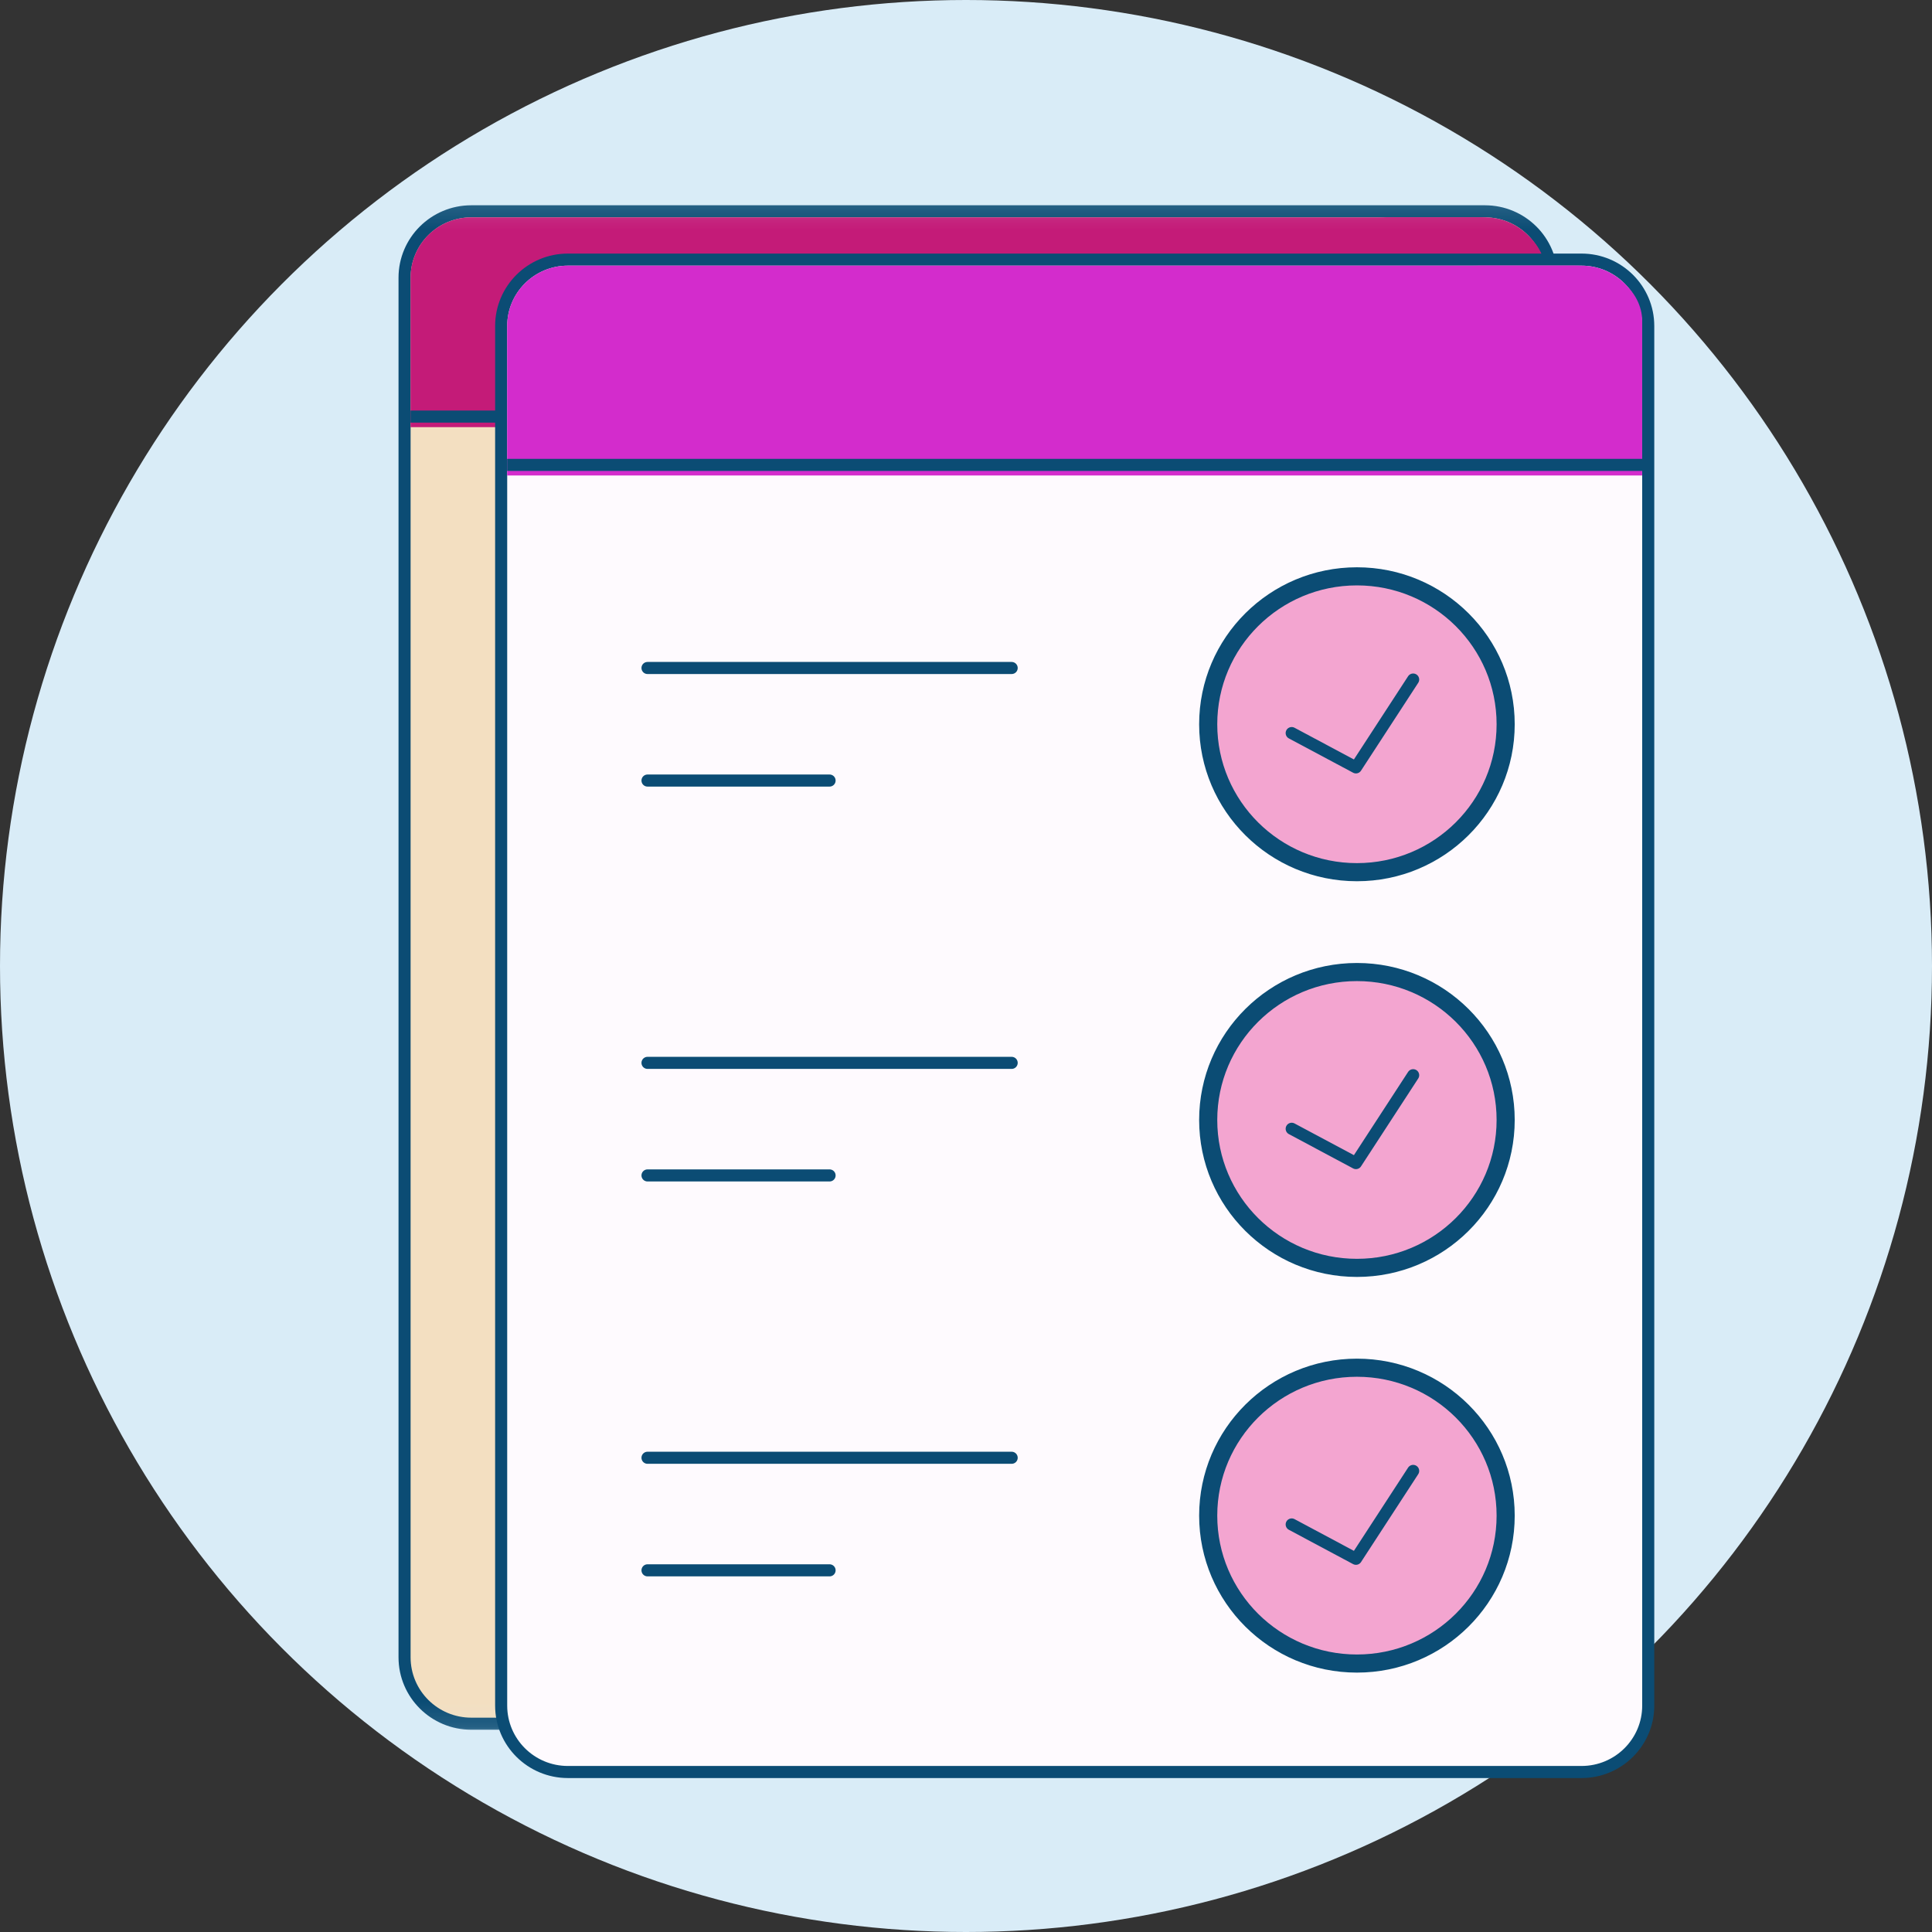 <svg width="80" height="80" viewBox="0 0 80 80" fill="none" xmlns="http://www.w3.org/2000/svg">
<rect x="0" y="0" width="80" height="80" fill="#333333" stroke="none"/>
<circle cx="40" cy="40" r="40" fill="#D9ECF7"/>
<mask id="mask0_4_294" style="mask-type:luminance" maskUnits="userSpaceOnUse" x="8" y="8" width="64" height="64">
<path d="M71.75 71.75V8.25H8.25V71.75H71.75Z" fill="white" stroke="white" stroke-width="0.5"/>
</mask>
<g mask="url(#mask0_4_294)">
<path d="M19.515 8.75H61.487C63.012 8.75 64.25 9.98 64.25 11.5V68.625C64.25 70.145 63.012 71.375 61.487 71.375H19.515C17.99 71.375 16.752 70.145 16.752 68.625V11.5C16.752 9.98 17.99 8.75 19.515 8.75Z" fill="#F3DFC1" stroke="#0B4C74" stroke-width="0.5"/>
<path d="M52.188 33.99C55.521 33.99 58.221 31.302 58.221 27.99C58.221 24.678 55.521 21.99 52.188 21.99C48.854 21.99 46.154 24.678 46.154 27.99C46.154 31.302 48.854 33.99 52.188 33.99Z" fill="#FEFAFE" stroke="#0B4C74" stroke-width="0.5"/>
<path d="M52.188 50.375C55.521 50.375 58.221 47.687 58.221 44.375C58.221 41.062 55.521 38.375 52.188 38.375C48.854 38.375 46.154 41.062 46.154 44.375C46.154 47.687 48.854 50.375 52.188 50.375Z" fill="#FEFAFE" stroke="#0B4C74" stroke-width="0.5"/>
<path d="M52.188 66.759C55.521 66.759 58.221 64.072 58.221 60.759C58.221 57.447 55.521 54.759 52.188 54.759C48.854 54.759 46.154 57.447 46.154 60.759C46.154 64.072 48.854 66.759 52.188 66.759Z" fill="#FEFAFE" stroke="#0B4C74" stroke-width="0.5"/>
<path d="M61.485 9H19.513C18.125 9 17 10.119 17 11.5V17.688H63.998V11.5C63.998 10.119 62.873 9 61.485 9Z" fill="#C41B78"/>
<path d="M61.2 9H57C58.546 9 59.8 10.031 59.8 11.302V17H64V11.302C64 10.031 62.746 9 61.2 9Z" fill="#C41B78"/>
<path d="M58.471 27.99C58.471 31.442 55.658 34.24 52.188 34.24C48.718 34.24 45.904 31.442 45.904 27.99C45.904 24.538 48.718 21.74 52.188 21.74C55.658 21.74 58.471 24.538 58.471 27.99Z" stroke="#0B4C74" stroke-width="0.5" stroke-miterlimit="10" stroke-linecap="round" stroke-linejoin="round"/>
<path d="M49.486 28.355L52.147 29.776L54.516 26.138" stroke="#0B4C74" stroke-width="0.5" stroke-miterlimit="10" stroke-linecap="round" stroke-linejoin="round"/>
<path d="M58.471 44.375C58.471 47.826 55.658 50.625 52.188 50.625C48.718 50.625 45.904 47.826 45.904 44.375C45.904 40.923 48.718 38.125 52.188 38.125C55.658 38.125 58.471 40.923 58.471 44.375Z" stroke="#0B4C74" stroke-width="0.5" stroke-miterlimit="10" stroke-linecap="round" stroke-linejoin="round"/>
<path d="M49.486 44.74L52.147 46.161L54.516 42.522" stroke="#0B4C74" stroke-width="0.5" stroke-miterlimit="10" stroke-linecap="round" stroke-linejoin="round"/>
<path d="M58.471 60.759C58.471 64.211 55.658 67.009 52.188 67.009C48.718 67.009 45.904 64.211 45.904 60.759C45.904 57.307 48.718 54.509 52.188 54.509C55.658 54.509 58.471 57.307 58.471 60.759Z" stroke="#0B4C74" stroke-width="0.5" stroke-miterlimit="10" stroke-linecap="round" stroke-linejoin="round"/>
<path d="M49.486 61.124L52.147 62.546L54.516 58.907" stroke="#0B4C74" stroke-width="0.5" stroke-miterlimit="10" stroke-linecap="round" stroke-linejoin="round"/>
<path d="M22.812 25.66H37.891" stroke="#0B4C74" stroke-width="0.5" stroke-miterlimit="10" stroke-linecap="round" stroke-linejoin="round"/>
<path d="M22.812 30.32H30.351" stroke="#0B4C74" stroke-width="0.5" stroke-miterlimit="10" stroke-linecap="round" stroke-linejoin="round"/>
<path d="M22.812 42.011H37.891" stroke="#0B4C74" stroke-width="0.5" stroke-miterlimit="10" stroke-linecap="round" stroke-linejoin="round"/>
<path d="M22.812 46.672H30.351" stroke="#0B4C74" stroke-width="0.5" stroke-miterlimit="10" stroke-linecap="round" stroke-linejoin="round"/>
<path d="M22.812 58.363H37.891" stroke="#0B4C74" stroke-width="0.5" stroke-miterlimit="10" stroke-linecap="round" stroke-linejoin="round"/>
<path d="M22.812 63.024H30.351" stroke="#0B4C74" stroke-width="0.5" stroke-miterlimit="10" stroke-linecap="round" stroke-linejoin="round"/>
</g>
<path d="M17 17H64V17.5H17V17Z" fill="#0B4C74"/>
<path d="M23.515 10.75H65.487C67.012 10.75 68.25 11.98 68.25 13.5V70.625C68.25 72.145 67.012 73.375 65.487 73.375H23.515C21.99 73.375 20.752 72.145 20.752 70.625V13.5C20.752 11.98 21.99 10.75 23.515 10.75Z" fill="#FEFAFE" stroke="#0B4C74" stroke-width="0.5"/>
<path d="M56.188 35.99C59.521 35.99 62.221 33.302 62.221 29.99C62.221 26.678 59.521 23.99 56.188 23.99C52.854 23.99 50.154 26.678 50.154 29.99C50.154 33.302 52.854 35.99 56.188 35.99Z" fill="#F3A5D0" stroke="#0B4C74" stroke-width="0.5"/>
<path d="M56.188 52.375C59.521 52.375 62.221 49.687 62.221 46.375C62.221 43.062 59.521 40.375 56.188 40.375C52.854 40.375 50.154 43.062 50.154 46.375C50.154 49.687 52.854 52.375 56.188 52.375Z" fill="#F3A5D0" stroke="#0B4C74" stroke-width="0.5"/>
<path d="M56.188 68.759C59.521 68.759 62.221 66.072 62.221 62.759C62.221 59.447 59.521 56.759 56.188 56.759C52.854 56.759 50.154 59.447 50.154 62.759C50.154 66.072 52.854 68.759 56.188 68.759Z" fill="#F3A5D0" stroke="#0B4C74" stroke-width="0.5"/>
<path d="M65.485 11H23.513C22.125 11 21 12.119 21 13.5V19.688H67.998V13.5C67.998 12.119 66.873 11 65.485 11Z" fill="#D32CCC"/>
<path d="M65.2 11H61C62.546 11 63.8 12.031 63.8 13.302V19H68V13.302C68 12.031 66.746 11 65.2 11Z" fill="#D32CCC"/>
<path d="M62.471 29.99C62.471 33.442 59.658 36.24 56.188 36.24C52.718 36.24 49.904 33.442 49.904 29.99C49.904 26.538 52.718 23.74 56.188 23.74C59.658 23.74 62.471 26.538 62.471 29.99Z" stroke="#0B4C74" stroke-width="0.5" stroke-miterlimit="10" stroke-linecap="round" stroke-linejoin="round"/>
<path d="M53.486 30.355L56.147 31.776L58.516 28.138" stroke="#0B4C74" stroke-width="0.5" stroke-miterlimit="10" stroke-linecap="round" stroke-linejoin="round"/>
<path d="M62.471 46.375C62.471 49.826 59.658 52.625 56.188 52.625C52.718 52.625 49.904 49.826 49.904 46.375C49.904 42.923 52.718 40.125 56.188 40.125C59.658 40.125 62.471 42.923 62.471 46.375Z" stroke="#0B4C74" stroke-width="0.5" stroke-miterlimit="10" stroke-linecap="round" stroke-linejoin="round"/>
<path d="M53.486 46.74L56.147 48.161L58.516 44.522" stroke="#0B4C74" stroke-width="0.5" stroke-miterlimit="10" stroke-linecap="round" stroke-linejoin="round"/>
<path d="M62.471 62.759C62.471 66.211 59.658 69.009 56.188 69.009C52.718 69.009 49.904 66.211 49.904 62.759C49.904 59.307 52.718 56.509 56.188 56.509C59.658 56.509 62.471 59.307 62.471 62.759Z" stroke="#0B4C74" stroke-width="0.5" stroke-miterlimit="10" stroke-linecap="round" stroke-linejoin="round"/>
<path d="M53.486 63.124L56.147 64.546L58.516 60.907" stroke="#0B4C74" stroke-width="0.5" stroke-miterlimit="10" stroke-linecap="round" stroke-linejoin="round"/>
<path d="M26.812 27.66H41.891" stroke="#0B4C74" stroke-width="0.5" stroke-miterlimit="10" stroke-linecap="round" stroke-linejoin="round"/>
<path d="M26.812 32.321H34.351" stroke="#0B4C74" stroke-width="0.5" stroke-miterlimit="10" stroke-linecap="round" stroke-linejoin="round"/>
<path d="M26.812 44.011H41.891" stroke="#0B4C74" stroke-width="0.5" stroke-miterlimit="10" stroke-linecap="round" stroke-linejoin="round"/>
<path d="M26.812 48.672H34.351" stroke="#0B4C74" stroke-width="0.5" stroke-miterlimit="10" stroke-linecap="round" stroke-linejoin="round"/>
<path d="M26.812 60.363H41.891" stroke="#0B4C74" stroke-width="0.5" stroke-miterlimit="10" stroke-linecap="round" stroke-linejoin="round"/>
<path d="M26.812 65.024H34.351" stroke="#0B4C74" stroke-width="0.5" stroke-miterlimit="10" stroke-linecap="round" stroke-linejoin="round"/>
<path d="M21 19H68V19.5H21V19Z" fill="#0B4C74"/>
</svg>

